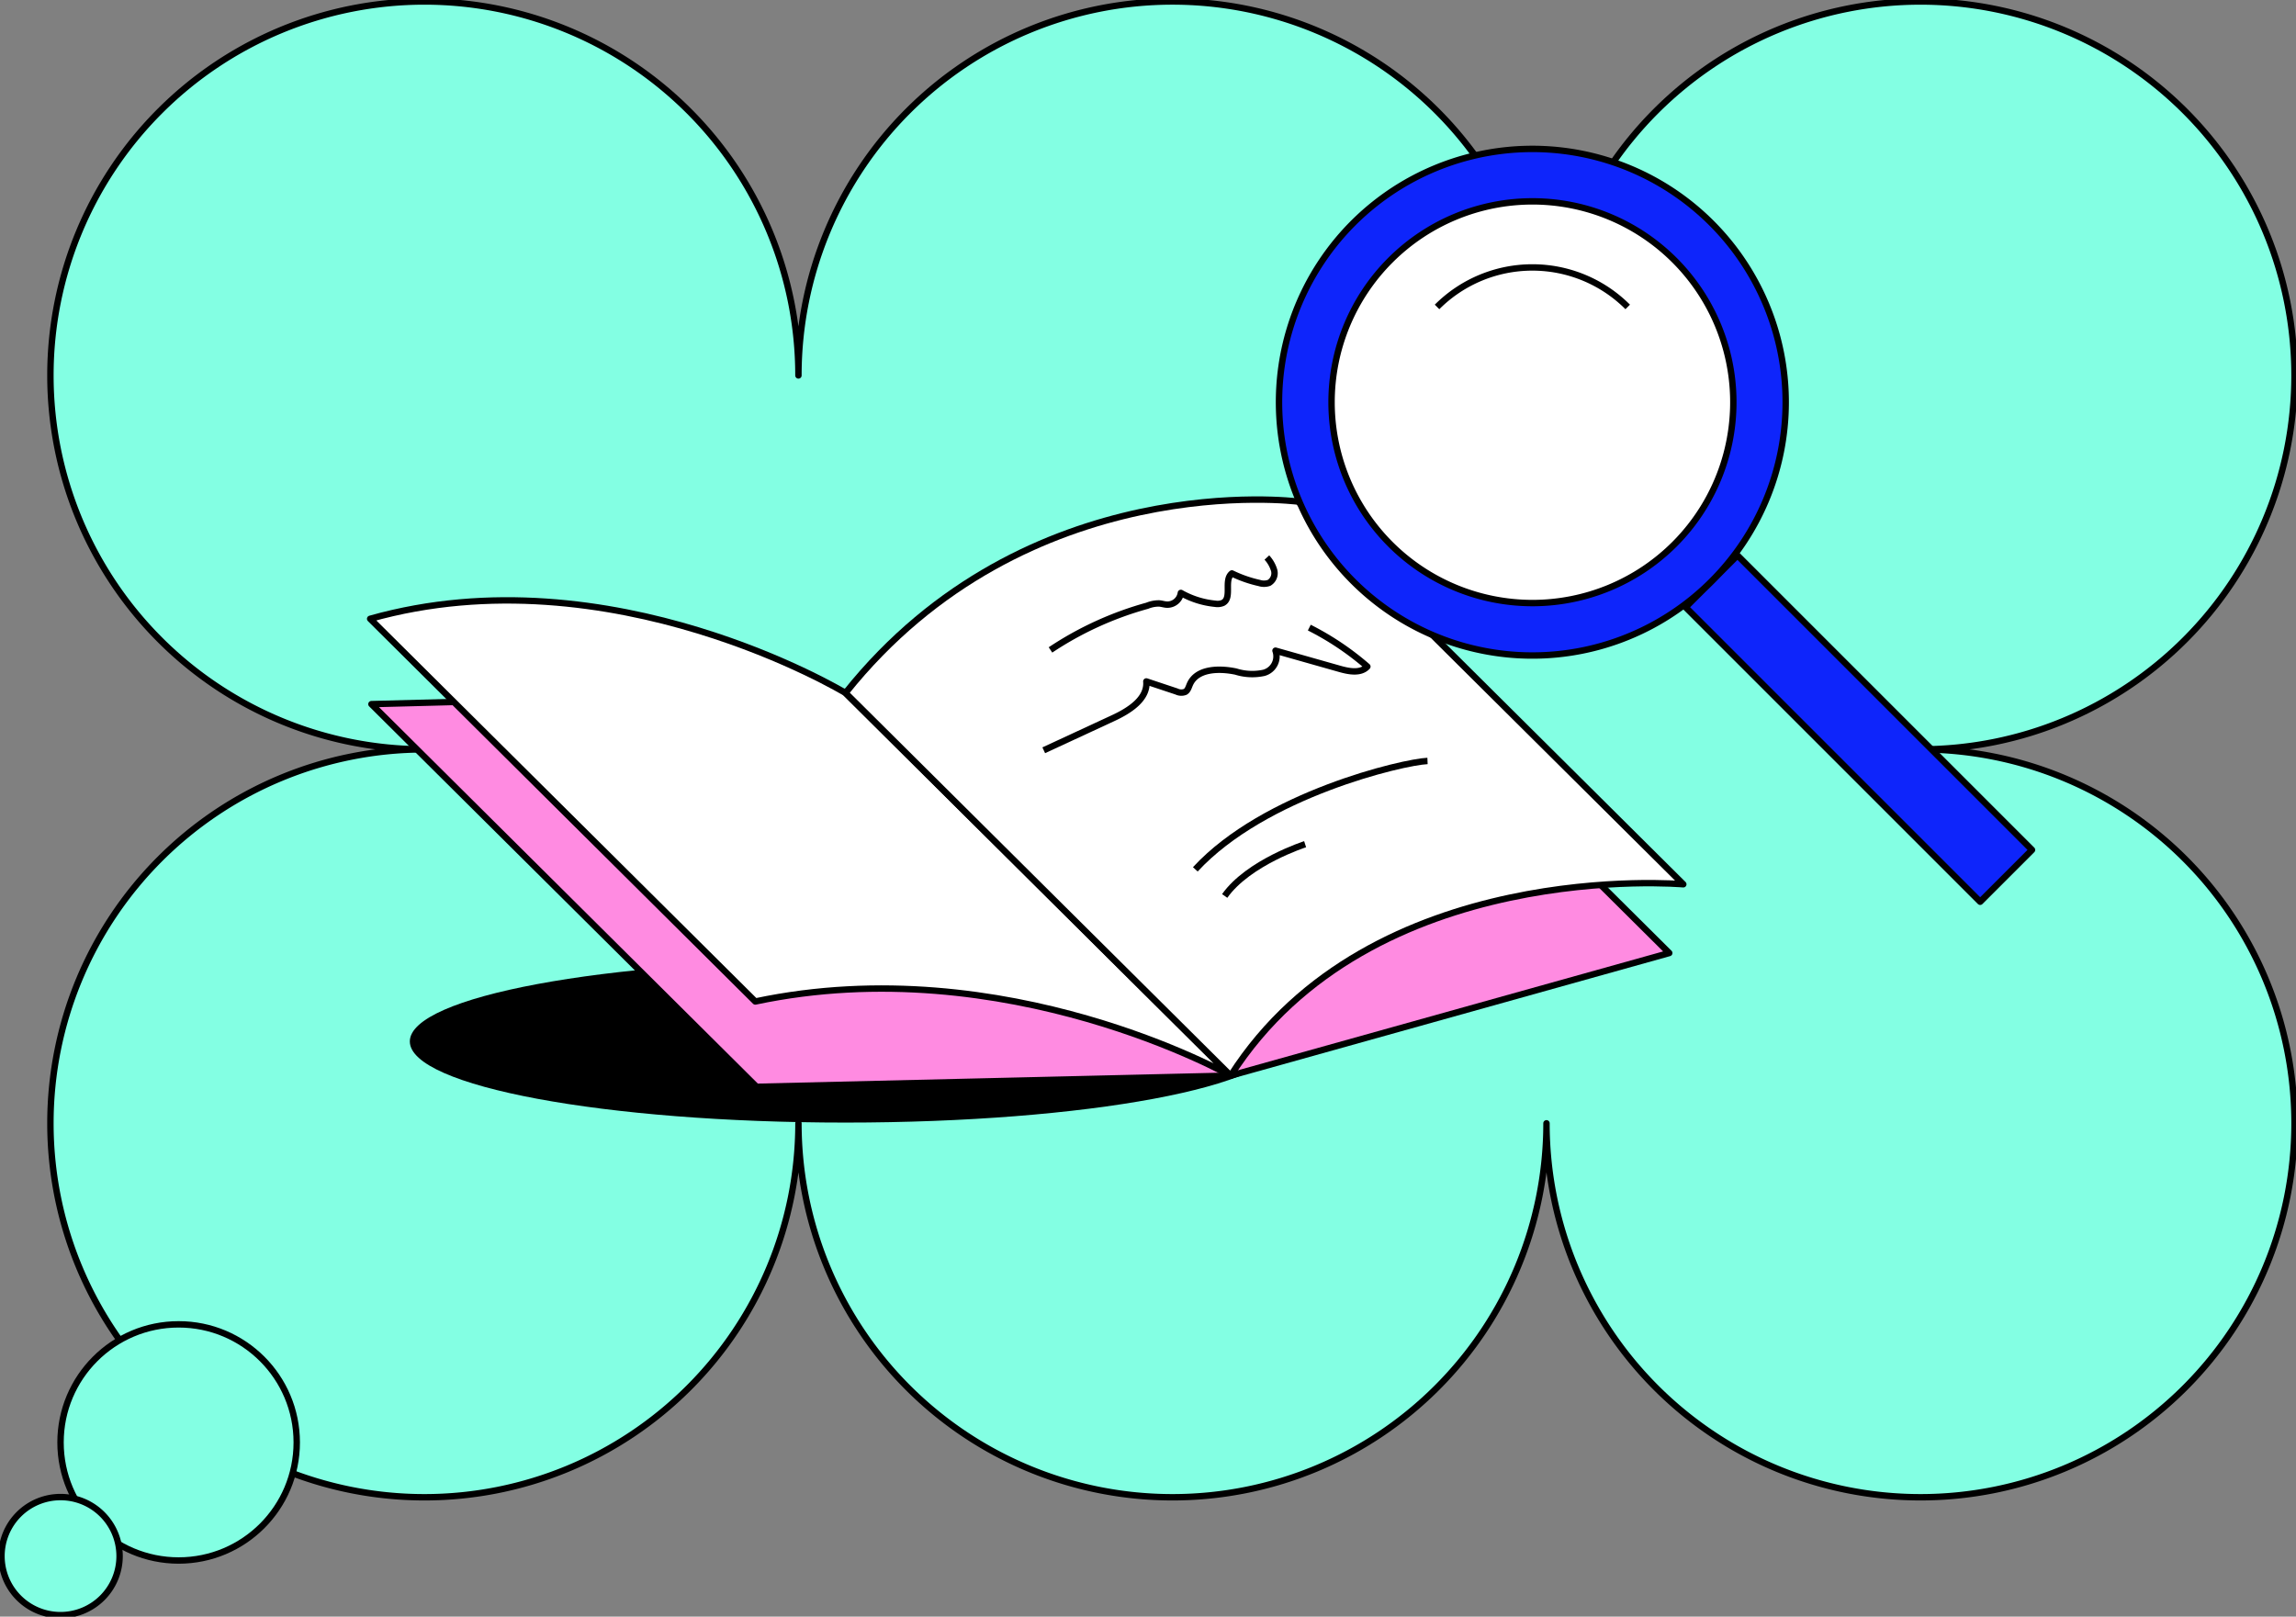 <?xml version="1.0" encoding="UTF-8"?> <svg xmlns="http://www.w3.org/2000/svg" xmlns:xlink="http://www.w3.org/1999/xlink" id="Groupe_123" data-name="Groupe 123" width="179.439" height="126.368" viewBox="0 0 179.439 126.368"><rect x="0" y="0" width="179.439" height="126.368" fill="#808080" stroke="none"/><defs><clipPath id="clip-path"><rect id="Rectangle_164" data-name="Rectangle 164" width="179.439" height="126.368" fill="none"></rect></clipPath></defs><g id="Groupe_122" data-name="Groupe 122" clip-path="url(#clip-path)"><path id="Tracé_428" data-name="Tracé 428" d="M8.479,87.941a29.23,29.23,0,0,0,58.461,0,29.23,29.23,0,0,0,58.461,0,29.23,29.23,0,1,0,29.23-29.23A29.23,29.23,0,1,0,125.4,29.48a29.23,29.23,0,0,0-58.461,0,29.23,29.23,0,1,0-29.23,29.23,29.232,29.232,0,0,0-29.23,29.23" transform="translate(-4.539 -0.134)" fill="#83ffe3"></path><path id="Tracé_429" data-name="Tracé 429" d="M8.479,87.941a29.23,29.23,0,0,0,58.461,0,29.23,29.23,0,0,0,58.461,0,29.23,29.23,0,1,0,29.23-29.23A29.23,29.23,0,1,0,125.4,29.48a29.23,29.23,0,0,0-58.461,0,29.23,29.23,0,1,0-29.23,29.23A29.232,29.232,0,0,0,8.479,87.941Z" transform="translate(-4.539 -0.134)" fill="none" stroke="#000" stroke-linejoin="round" stroke-width="0.5"></path><path id="Tracé_430" data-name="Tracé 430" d="M10.18,231.991a9.23,9.23,0,1,0,9.23-9.23,9.23,9.23,0,0,0-9.23,9.23" transform="translate(-5.449 -119.24)" fill="#83ffe3"></path><circle id="Ellipse_246" data-name="Ellipse 246" cx="9.23" cy="9.23" r="9.23" transform="translate(4.731 103.521)" fill="none" stroke="#000" stroke-linejoin="round" stroke-width="0.5"></circle><path id="Tracé_431" data-name="Tracé 431" d="M.25,256.428a4.615,4.615,0,1,0,4.615-4.615A4.615,4.615,0,0,0,.25,256.428" transform="translate(-0.134 -134.791)" fill="#83ffe3"></path><path id="Tracé_432" data-name="Tracé 432" d="M.25,256.428a4.615,4.615,0,1,0,4.615-4.615A4.615,4.615,0,0,0,.25,256.428Z" transform="translate(-0.134 -134.791)" fill="none" stroke="#000" stroke-linejoin="round" stroke-width="0.5"></path><path id="Tracé_433" data-name="Tracé 433" d="M137.017,167.867c0-3.5-15.244-6.343-34.048-6.343s-34.048,2.84-34.048,6.343,15.244,6.343,34.048,6.343,34.048-2.84,34.048-6.343" transform="translate(-36.892 -86.461)"></path><path id="Tracé_434" data-name="Tracé 434" d="M142.187,105.519l34.281-9.584,30.1,29.913-34.281,9.584Z" transform="translate(-76.11 -51.352)" fill="#ff8be1"></path><path id="Tracé_435" data-name="Tracé 435" d="M142.187,105.519l34.281-9.584,30.1,29.913-34.281,9.584Z" transform="translate(-76.11 -51.352)" fill="none" stroke="#000" stroke-linejoin="round" stroke-width="0.5"></path><path id="Tracé_436" data-name="Tracé 436" d="M99.608,116.352l-37.145.969,30.1,29.913,37.049-.874Z" transform="translate(-33.435 -62.281)" fill="#ff8be1"></path><path id="Tracé_437" data-name="Tracé 437" d="M99.608,116.352l-37.145.969,30.1,29.913,37.049-.874Z" transform="translate(-33.435 -62.281)" fill="none" stroke="#000" stroke-linejoin="round" stroke-width="0.5"></path><path id="Tracé_438" data-name="Tracé 438" d="M62.248,102.427l30.1,29.913c19.589-4.145,37.149,5.8,37.149,5.8L99.4,108.223s-18.352-11.112-37.149-5.8" transform="translate(-33.32 -54.056)" fill="#fff"></path><path id="Tracé_439" data-name="Tracé 439" d="M62.248,102.427l30.1,29.913c19.589-4.145,37.149,5.8,37.149,5.8L99.4,108.223S81.045,97.111,62.248,102.427Z" transform="translate(-33.32 -54.056)" fill="none" stroke="#000" stroke-linejoin="round" stroke-width="0.5"></path><path id="Tracé_440" data-name="Tracé 440" d="M172.291,129.061l-30.1-29.913c14.139-17.732,35.374-14.957,35.374-14.957l30.1,29.913s-24.427-2.174-35.374,14.957" transform="translate(-76.11 -44.982)" fill="#fff"></path><path id="Tracé_441" data-name="Tracé 441" d="M172.291,129.061l-30.1-29.913c14.139-17.732,35.374-14.957,35.374-14.957l30.1,29.913S183.237,111.931,172.291,129.061Z" transform="translate(-76.11 -44.982)" fill="none" stroke="#000" stroke-linejoin="round" stroke-width="0.5"></path><path id="Tracé_442" data-name="Tracé 442" d="M193.575,93.777a2.561,2.561,0,0,1,.567.994.877.877,0,0,1-.4.989,1.207,1.207,0,0,1-.76.008,9.686,9.686,0,0,1-2.141-.747c-.661.518.049,1.9-.693,2.3a1.079,1.079,0,0,1-.609.07,6.762,6.762,0,0,1-2.686-.847,1.069,1.069,0,0,1-1.049.917c-.22,0-.433-.079-.652-.095a2.429,2.429,0,0,0-.932.181A26.2,26.2,0,0,0,176.664,101" transform="translate(-94.565 -50.197)" fill="none" stroke="#000" stroke-linejoin="round" stroke-width="0.5"></path><path id="Tracé_443" data-name="Tracé 443" d="M196.282,105.564a22.068,22.068,0,0,1,4.537,3.046c-.516.554-1.415.39-2.143.184l-5.036-1.427a1.331,1.331,0,0,1-.905,1.732,4.293,4.293,0,0,1-2.2-.1c-1.32-.273-3.047-.238-3.588,1-.094.215-.157.471-.36.588a.839.839,0,0,1-.675-.027l-2.366-.788c.117,1.371-1.34,2.286-2.588,2.865l-5.43,2.516" transform="translate(-93.956 -56.506)" fill="none" stroke="#000" stroke-linejoin="round" stroke-width="0.5"></path><path id="Tracé_444" data-name="Tracé 444" d="M219.165,128c-1.9.08-12.749,2.624-18.147,8.472" transform="translate(-107.601 -68.518)" fill="none" stroke="#000" stroke-linejoin="round" stroke-width="0.5"></path><path id="Tracé_445" data-name="Tracé 445" d="M212.244,142s-4.427,1.421-6.286,4.045" transform="translate(-110.245 -76.01)" fill="none" stroke="#000" stroke-linejoin="round" stroke-width="0.5"></path><rect id="Rectangle_162" data-name="Rectangle 162" width="5.732" height="32.558" transform="translate(131.734 47.466) rotate(-45)" fill="#0e25fb"></rect><rect id="Rectangle_163" data-name="Rectangle 163" width="5.732" height="32.558" transform="translate(131.734 47.466) rotate(-45)" fill="none" stroke="#000" stroke-linejoin="round" stroke-width="0.5"></rect><path id="Tracé_446" data-name="Tracé 446" d="M248.9,30.849a19.8,19.8,0,1,0,0,28,19.8,19.8,0,0,0,0-28" transform="translate(-115.141 -13.409)" fill="#0e25fb"></path><path id="Tracé_447" data-name="Tracé 447" d="M248.9,30.849a19.8,19.8,0,1,0,0,28A19.8,19.8,0,0,0,248.9,30.849Z" transform="translate(-115.141 -13.409)" fill="none" stroke="#000" stroke-linejoin="round" stroke-width="0.5"></path><path id="Tracé_448" data-name="Tracé 448" d="M250.724,38.464a15.7,15.7,0,1,0,0,22.206,15.7,15.7,0,0,0,0-22.206" transform="translate(-119.859 -18.127)" fill="#fff"></path><path id="Tracé_449" data-name="Tracé 449" d="M250.724,38.464a15.7,15.7,0,1,0,0,22.206A15.7,15.7,0,0,0,250.724,38.464Z" transform="translate(-119.859 -18.127)" fill="none" stroke="#000" stroke-linejoin="round" stroke-width="0.5"></path><path id="Tracé_450" data-name="Tracé 450" d="M256.577,48.073a10.533,10.533,0,0,0-14.9,0" transform="translate(-129.367 -24.081)" fill="none" stroke="#000" stroke-linejoin="round" stroke-width="0.5"></path></g></svg> 